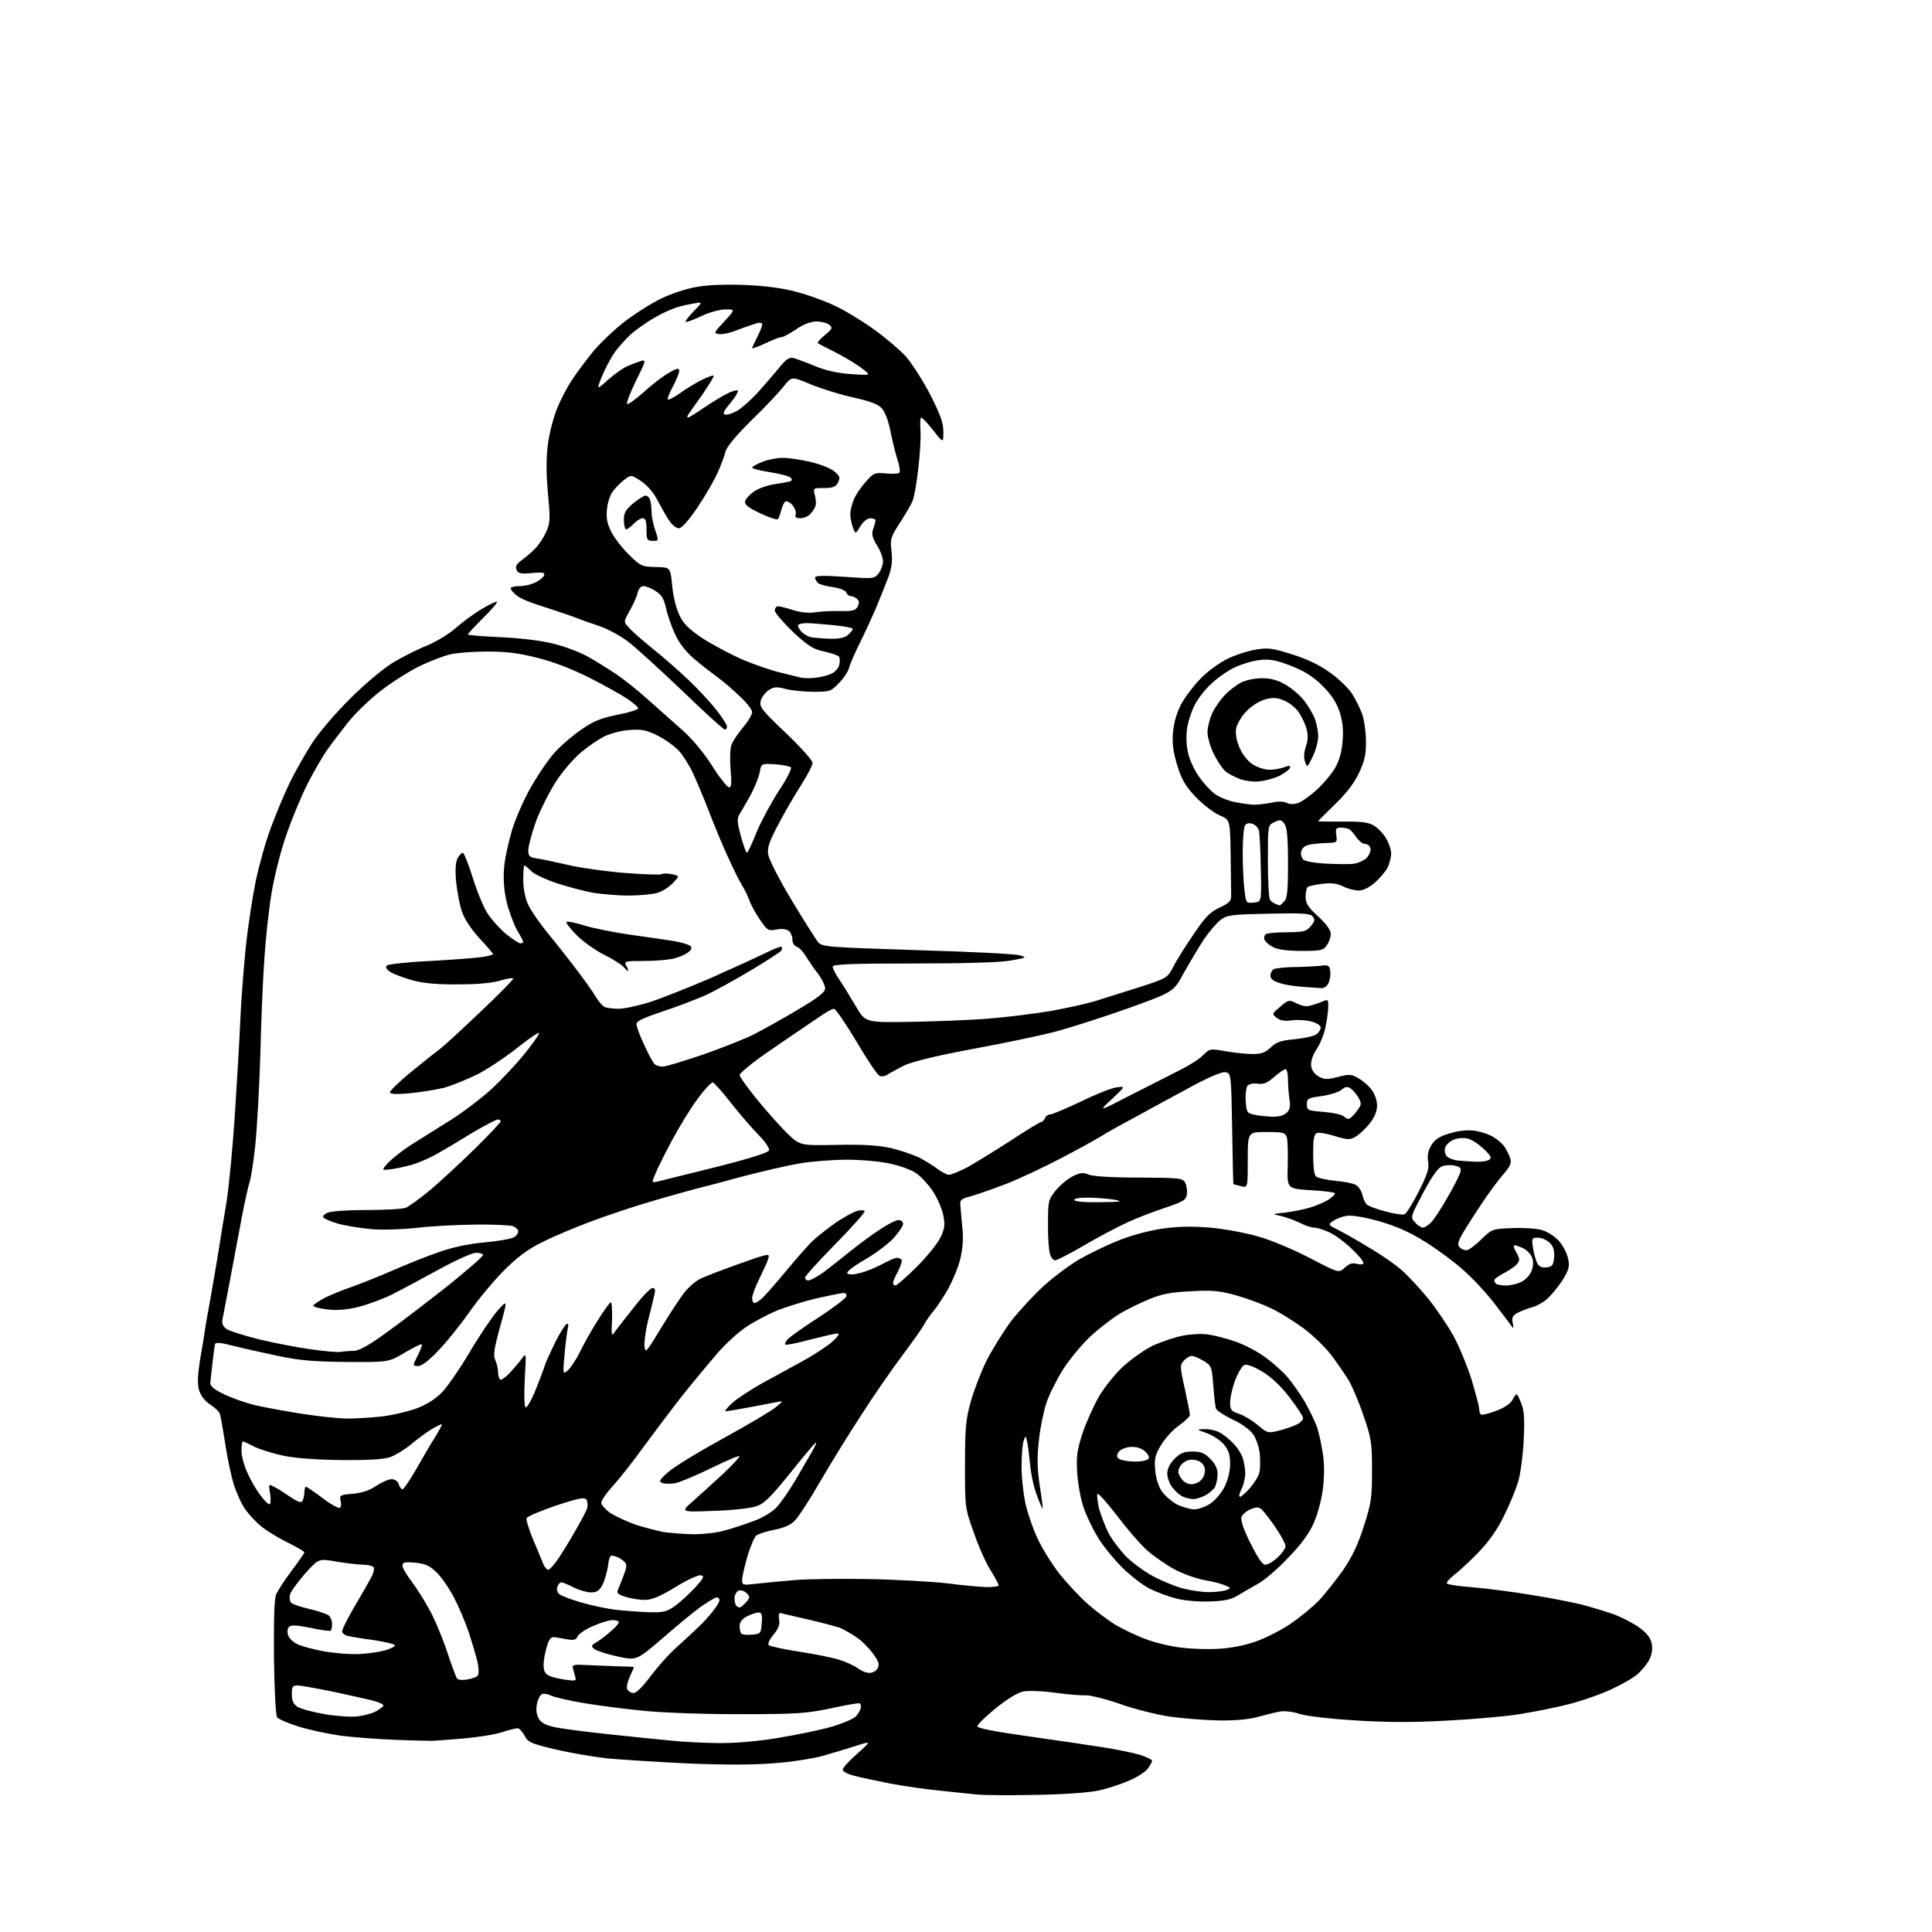 <?xml version="1.0" encoding="UTF-8" standalone="no"?>
<svg 
  version="1.1" 
  xmlns="http://www.w3.org/2000/svg" 
  xmlns:xlink="http://www.w3.org/1999/xlink" 
  xmlns:svg="http://www.w3.org/2000/svg"
  xmlns:rdf="http://www.w3.org/1999/02/22-rdf-syntax-ns#"
  xmlns:cc="http://creativecommons.org/ns#"
  xmlns:dc="http://purl.org/dc/elements/1.1/"
  viewBox="0 0 768 768"
  width="768"
  height="768"
>
<style>svg {background-color: white; }</style>"
<path stroke="none" fill="black" fill-rule="evenodd" d="M411.5,713.5C401.1,713.7 390.9,713.6 389.0,713.4C387.1,713.2 380.6,712.6 374.5,711.9C368.4,711.3 359.2,710.0 353.9,709.0C348.6,707.9 342.2,706.6 339.6,705.9C337.1,705.3 335.0,704.2 335.0,703.5C335.0,702.7 337.6,699.9 340.8,697.1C346.5,692.0 346.5,692.0 340.0,694.1C336.4,695.2 330.6,697.0 327.0,698.0C323.4,699.0 314.9,700.4 307.9,700.9C299.5,701.6 288.3,701.6 273.4,701.0C261.4,700.4 247.0,699.5 241.5,699.0C236.0,698.4 226.7,696.8 220.7,695.4C211.0,693.1 209.8,692.5 208.5,689.9C207.6,688.3 206.4,687.0 205.7,687.0C205.1,687.0 202.2,687.7 199.5,688.6C196.8,689.5 189.8,690.6 184.0,691.1C178.2,691.6 172.6,692.0 171.5,692.0C170.4,692.0 164.0,691.9 157.2,691.6C150.5,691.4 140.8,690.6 135.7,690.0C130.7,689.3 123.1,687.7 118.9,686.4C114.7,685.1 110.8,683.4 110.2,682.7C109.6,682.0 109.1,672.5 108.9,659.0C108.8,643.8 109.0,635.6 109.8,633.7C110.5,632.2 113.2,628.0 116.0,624.3C118.7,620.7 121.0,617.4 121.0,617.1C121.0,616.7 118.0,615.0 114.4,613.2C110.7,611.4 106.0,608.5 103.9,606.8C101.8,605.1 98.9,602.0 97.5,600.0C96.0,597.9 94.0,593.4 92.9,590.0C91.9,586.7 90.3,579.3 89.5,573.7C88.6,568.1 87.7,562.8 87.4,562.0C87.2,561.2 85.4,559.5 83.5,558.3C81.3,556.8 79.8,554.8 79.1,552.5C78.4,550.0 78.6,546.6 79.5,540.7C80.3,536.2 81.2,530.7 81.5,528.5C81.8,526.3 82.8,520.9 83.6,516.5C84.4,512.1 85.7,504.2 86.6,499.0C87.4,493.8 89.0,484.1 90.1,477.5C91.1,470.9 92.6,455.1 93.4,442.5C94.2,429.9 95.2,413.4 95.5,406.0C95.8,398.6 96.8,385.8 97.6,377.5C98.4,369.2 100.3,357.1 101.6,350.5C103.0,343.9 105.7,334.2 107.7,329.0C109.6,323.8 112.9,315.9 115.0,311.5C117.1,307.1 121.2,299.9 124.0,295.5C127.0,290.9 133.6,283.2 139.5,277.4C145.5,271.5 152.6,265.5 156.7,263.1C160.5,260.9 166.4,257.9 169.8,256.6C173.2,255.2 178.2,252.2 181.0,249.8C183.7,247.4 188.4,243.9 191.5,242.1C194.6,240.2 197.3,239.0 197.6,239.2C197.8,239.5 195.4,242.4 192.0,245.7C188.7,249.0 186.0,251.9 186.0,252.2C186.0,252.5 192.0,253.0 199.2,253.3C207.5,253.7 215.5,254.7 220.5,256.0C224.8,257.1 230.9,259.4 234.0,261.2C237.0,262.9 242.0,266.0 245.1,268.1C248.2,270.2 253.9,274.7 257.7,278.2C261.6,281.7 267.6,287.0 271.1,290.1C275.0,293.5 279.6,299.0 283.0,304.3C286.0,309.1 289.1,312.9 289.8,313.0C290.8,313.0 290.9,311.3 290.4,305.8C290.1,301.7 290.2,297.4 290.8,296.0C291.3,294.6 293.4,291.5 295.4,289.1C297.4,286.8 299.0,284.0 299.0,283.1C299.0,282.2 296.9,279.4 294.2,276.9C291.6,274.4 287.7,271.0 285.5,269.4C283.3,267.8 279.1,264.6 276.3,262.2C272.9,259.4 270.1,255.9 268.5,252.4C267.1,249.5 265.4,244.8 264.8,241.9C263.9,237.9 262.9,236.3 260.5,234.9C258.9,233.8 256.7,233.0 255.8,233.0C254.7,233.0 253.8,234.1 253.4,235.8C253.1,237.3 251.6,240.5 250.3,242.8C247.8,247.2 247.8,247.2 250.2,249.7C251.4,251.1 255.7,254.8 259.5,257.9C263.4,261.0 269.7,266.5 273.7,270.3C277.6,274.0 282.7,279.5 284.9,282.4C287.2,285.3 289.0,288.2 289.0,288.8C289.0,289.5 288.6,290.0 288.1,290.0C287.6,290.0 279.9,283.0 271.1,274.5C262.2,266.0 252.5,257.2 249.6,255.0C246.7,252.8 241.9,250.2 238.9,249.1C235.9,248.1 231.0,246.4 228.0,245.2C225.0,244.1 219.2,242.2 215.2,240.9C211.2,239.7 206.8,237.9 205.5,236.8C204.1,235.7 203.0,234.4 203.0,233.9C203.0,233.4 204.6,233.0 206.5,233.0C208.5,233.0 211.4,232.3 212.9,231.5C214.5,230.7 216.0,229.5 216.3,228.7C216.7,227.6 215.7,227.4 211.4,227.8C206.9,228.2 205.9,228.0 205.3,226.4C204.8,225.1 205.4,224.1 207.5,222.6C209.1,221.4 211.5,219.4 212.8,218.0C214.2,216.6 216.1,213.7 217.1,211.5C218.7,207.9 218.8,206.3 217.8,196.0C217.1,188.1 217.1,182.1 217.8,176.5C218.4,172.1 220.1,165.5 221.6,162.0C223.1,158.4 225.7,153.5 227.4,151.0C229.0,148.5 232.6,143.7 235.4,140.2C238.1,136.8 243.9,131.3 248.1,128.0C252.4,124.7 259.0,120.5 263.0,118.6C266.9,116.7 273.3,114.6 277.3,114.0C281.7,113.2 289.1,113.0 296.5,113.3C304.0,113.6 311.5,114.6 316.5,116.0C320.9,117.1 327.8,119.6 331.8,121.5C335.9,123.4 342.9,127.7 347.5,131.0C352.1,134.3 357.8,139.2 360.2,141.8C362.5,144.5 366.9,151.3 369.8,156.9C373.8,164.8 375.0,168.1 375.0,171.6C375.0,176.2 375.0,176.2 371.0,171.1C368.8,168.3 366.6,166.0 366.2,166.0C365.8,166.0 365.7,168.4 365.9,171.2C366.1,174.1 365.7,181.0 365.0,186.5C364.4,192.0 363.4,197.6 362.8,199.0C362.3,200.4 360.0,204.3 357.8,207.7C354.0,213.6 353.8,214.3 354.4,219.2C354.8,223.1 354.5,225.8 353.1,229.5C352.1,232.2 349.8,237.9 348.1,242.0C346.3,246.1 343.4,252.4 341.6,256.0C339.8,259.6 338.0,263.7 337.6,265.2C337.3,266.7 335.5,269.5 333.6,271.4C330.4,274.8 329.9,275.0 323.6,275.0C319.9,275.0 314.9,274.5 312.4,273.9C308.7,272.9 307.6,273.0 305.5,274.4C304.2,275.3 302.7,277.2 302.4,278.6C301.8,281.0 302.8,282.3 312.4,291.4C318.2,296.9 323.0,302.3 323.0,303.2C323.0,304.2 321.0,308.1 318.5,312.0C316.0,315.9 311.9,322.9 309.4,327.7C305.7,334.7 304.9,337.1 305.4,339.8C305.7,341.7 309.8,349.7 314.6,357.7C319.4,365.7 324.2,373.2 325.1,374.4C326.8,376.4 328.0,376.5 364.7,377.7C385.5,378.3 403.9,379.2 405.5,379.8C408.3,380.6 408.1,380.7 401.9,381.8C397.8,382.6 383.2,383.0 363.2,383.0C337.9,383.0 331.0,383.3 331.0,384.3C331.0,385.0 332.2,387.3 333.7,389.5C335.2,391.7 338.1,396.4 340.2,400.0C344.0,406.5 344.0,406.5 362.3,406.2C372.3,406.0 386.1,405.5 393.0,404.9C399.9,404.4 410.7,403.0 417.0,402.0C423.3,400.9 431.6,399.1 435.5,397.9C439.4,396.7 447.3,394.2 453.3,392.3C463.7,388.9 464.1,388.7 466.2,384.7C467.3,382.4 470.9,376.6 474.2,371.8C479.0,364.6 480.9,362.6 484.8,360.8C488.8,358.9 489.5,358.1 489.4,355.8C489.4,354.2 489.3,346.9 489.2,339.5C489.0,325.9 489.0,325.9 484.8,324.1C482.4,323.1 478.2,319.8 475.3,316.8C471.1,312.3 469.7,309.9 467.9,304.0C466.3,298.7 465.9,295.3 466.3,291.0C466.6,287.3 467.8,283.2 469.6,279.8C471.2,276.9 474.8,272.2 477.5,269.5C480.2,266.7 485.0,263.3 488.1,261.8C491.2,260.3 496.3,258.7 499.3,258.2C504.2,257.4 506.1,257.7 513.9,260.2C519.9,262.1 524.8,264.5 528.9,267.5C532.2,269.9 536.1,273.6 537.4,275.7C538.8,277.8 540.6,281.5 541.5,283.9C542.3,286.3 543.0,291.2 543.0,294.9C543.0,300.1 542.4,302.8 540.1,307.5C538.2,311.5 535.0,315.6 530.6,319.8C527.0,323.3 524.0,326.3 524.0,326.4C524.0,326.6 528.4,326.6 533.8,326.6C541.6,326.5 544.1,326.9 546.3,328.3C547.9,329.3 550.0,331.5 551.0,333.3C552.1,335.1 553.0,337.8 553.0,339.3C553.0,340.8 552.3,343.4 551.6,344.9C550.8,346.4 548.5,349.1 546.5,350.9C544.3,352.8 541.8,354.0 540.1,354.0C538.6,354.0 535.8,353.3 534.0,352.4C531.7,351.2 529.4,350.9 525.9,351.3C523.2,351.6 520.5,352.2 520.0,352.5C519.4,352.8 519.0,354.6 519.0,356.4C519.0,359.1 519.9,360.6 524.0,364.3C527.2,367.3 529.0,369.7 529.0,371.2C529.0,372.5 528.3,374.6 527.4,375.8C526.0,377.8 525.0,378.0 517.4,378.0C511.9,378.0 507.9,377.5 506.1,376.5C504.5,375.7 503.0,374.4 502.7,373.6C502.3,372.7 502.6,371.7 503.3,371.3C503.9,370.9 507.7,370.6 511.8,370.6C518.3,370.5 519.4,370.2 521.1,368.1C522.7,366.2 522.8,365.5 521.8,364.3C520.8,363.1 517.7,362.9 504.4,363.2C489.9,363.5 487.8,363.7 485.3,365.6C483.8,366.7 480.7,370.3 478.5,373.5C476.4,376.8 472.8,382.8 470.5,386.9C466.5,394.3 466.5,394.3 448.5,400.8C438.6,404.3 425.6,408.5 419.5,410.1C413.4,411.7 398.6,414.8 386.5,417.0C372.1,419.7 362.8,422.0 359.5,423.5C356.8,424.9 353.8,426.5 352.9,427.1C352.0,427.8 350.6,428.0 349.7,427.7C348.8,427.4 344.7,421.2 340.5,414.1C336.2,406.9 332.2,401.0 331.5,401.0C330.9,401.0 328.3,402.4 325.9,404.1C323.5,405.7 319.0,408.8 316.0,410.8C313.0,412.8 306.8,417.1 302.2,420.3C297.7,423.6 294.0,426.7 294.0,427.4C294.0,428.0 297.1,432.3 300.9,437.0C304.7,441.7 310.1,447.7 312.9,450.5C318.0,455.4 318.0,455.4 332.8,455.1C343.5,454.9 349.3,455.3 354.3,456.4C358.0,457.3 362.9,459.0 365.3,460.1C367.6,461.3 370.9,463.3 372.6,464.6C374.3,465.9 376.4,467.0 377.2,467.0C378.1,467.0 381.2,465.7 384.2,464.2C387.1,462.6 394.8,457.9 401.3,453.7C407.7,449.5 413.4,446.0 413.9,446.0C414.4,446.0 415.0,445.3 415.4,444.5C415.7,443.7 416.6,443.0 417.5,443.0C418.3,443.0 423.7,440.7 429.4,438.0C435.1,435.2 441.5,432.6 443.6,432.3C447.5,431.7 447.5,431.7 442.0,436.9C436.5,442.0 436.5,442.0 449.5,435.3C456.6,431.7 465.4,427.2 469.0,425.4C472.6,423.6 476.8,421.0 478.2,419.5C480.9,416.8 481.1,416.8 487.3,417.9C490.8,418.5 495.6,419.0 498.0,419.0C501.4,419.0 503.0,418.4 505.1,416.4C507.4,414.2 509.2,413.6 514.8,413.1C518.6,412.7 522.5,411.8 523.4,411.1C524.3,410.4 525.0,409.2 525.0,408.4C525.0,407.7 523.4,406.6 521.4,406.1C519.3,405.5 515.9,405.3 513.6,405.6C510.7,406.0 508.9,405.7 507.5,404.6C505.5,403.0 505.6,403.0 508.9,400.2C512.0,397.5 512.5,397.4 514.9,398.6C516.3,399.4 518.3,400.0 519.3,400.0C520.3,400.0 522.6,399.3 524.5,398.6C528.0,397.1 528.0,397.1 528.0,399.9C528.0,401.5 527.6,405.0 527.0,407.8C526.5,410.7 524.9,414.7 523.5,416.9C521.8,419.4 521.0,421.9 521.2,423.6C521.4,425.4 522.5,427.0 524.2,427.9C526.4,429.2 527.6,429.2 531.9,428.1C536.5,426.9 537.3,427.0 540.1,428.7C541.9,429.7 544.2,431.7 545.3,433.3C546.5,434.8 547.4,437.5 547.4,439.5C547.4,441.8 546.4,444.1 544.4,446.7C542.7,448.8 540.2,451.1 538.8,451.9C536.6,453.2 535.6,453.1 530.6,451.6C527.5,450.6 524.3,450.1 523.5,450.4C522.3,450.8 522.0,452.8 522.0,458.8C522.0,464.0 522.4,467.1 523.2,467.7C523.9,468.3 527.3,469.0 530.8,469.4C534.3,469.7 537.9,470.4 538.9,471.0C539.9,471.5 541.1,473.2 541.5,474.7C541.8,476.2 542.6,478.0 543.1,478.6C543.6,479.3 547.0,480.6 550.5,481.5C554.0,482.5 557.5,483.0 558.3,482.7C559.1,482.4 561.6,478.3 564.0,473.6C567.4,466.9 568.2,464.4 567.7,461.7C567.3,459.3 567.7,457.3 569.0,455.2C570.5,452.8 572.3,451.7 576.4,450.5C580.1,449.4 583.5,449.1 586.4,449.5C588.8,449.9 592.2,451.0 593.8,452.1C595.5,453.1 597.5,454.9 598.3,456.2C599.1,457.5 600.1,459.5 600.4,460.7C600.9,462.3 600.2,463.8 597.7,466.7C595.8,468.8 591.5,474.6 588.3,479.5C585.0,484.5 581.6,489.9 580.7,491.6C579.5,493.9 579.4,495.0 580.3,495.9C580.9,496.5 582.1,497.0 582.9,497.0C583.7,497.0 586.4,495.1 588.7,492.8C593.0,488.6 593.2,488.5 600.8,488.2C605.1,488.0 610.4,488.3 612.7,488.9C615.2,489.6 618.0,491.4 619.8,493.4C621.4,495.3 623.0,498.4 623.4,500.5C624.0,503.6 623.6,504.9 621.0,509.1C619.2,511.8 616.5,515.1 614.8,516.5C613.2,517.9 610.6,519.3 609.2,519.6C607.7,520.0 605.2,520.9 603.6,521.7C601.3,522.9 600.9,523.6 601.3,525.8C601.8,528.3 601.7,528.4 600.4,526.5C599.6,525.4 596.5,521.3 593.4,517.3C590.3,513.4 585.0,507.7 581.6,504.8C578.3,501.8 571.6,496.8 566.8,493.8C560.4,489.8 555.5,487.6 548.4,485.5C542.3,483.8 537.4,483.0 535.4,483.3C533.5,483.6 531.1,484.5 529.9,485.4C527.8,486.8 527.9,486.9 532.1,489.0C534.5,490.2 540.1,493.4 544.5,496.1C549.0,498.7 554.7,502.7 557.3,505.0C559.9,507.3 564.6,512.4 567.8,516.3C571.0,520.3 575.5,526.9 577.8,531.1C580.1,535.3 583.3,543.1 585.0,548.5C586.6,553.9 588.0,559.1 588.0,560.1C588.0,561.1 588.3,562.1 588.8,562.3C589.2,562.6 591.9,561.9 594.8,560.8C598.2,559.5 600.5,558.0 601.4,556.2C602.9,553.5 602.9,553.5 604.6,557.5C605.9,560.8 606.1,563.5 605.7,572.5C605.4,578.5 604.4,586.0 603.5,589.0C602.6,592.0 600.1,598.1 597.9,602.5C595.3,607.9 592.0,612.6 587.8,617.0C584.3,620.6 579.9,624.7 578.0,626.1C576.1,627.6 574.8,629.1 575.2,629.5C575.5,629.9 580.3,630.6 585.8,631.0C591.3,631.5 601.6,632.8 608.7,634.0C615.7,635.1 624.9,636.9 629.0,637.9C633.1,639.0 639.0,640.8 642.0,641.9C645.1,643.1 649.5,645.4 651.8,647.1C654.7,649.2 656.1,651.1 656.6,653.4C657.0,655.6 656.6,657.8 655.7,659.6C654.9,661.2 652.9,663.7 651.3,665.2C649.8,666.7 644.9,669.5 640.6,671.5C636.3,673.5 628.6,676.2 623.4,677.5C618.3,678.8 609.3,680.6 603.4,681.5C597.5,682.4 584.6,683.5 574.6,684.0C562.3,684.7 550.9,684.7 539.0,683.9C529.1,683.3 519.4,682.2 516.6,681.3C513.9,680.4 510.4,680.0 508.6,680.4C506.9,680.7 503.0,681.7 500.0,682.5C496.4,683.5 491.0,684.0 484.5,683.9C479.0,683.8 470.3,683.1 465.1,682.4C459.9,681.6 450.9,679.4 445.1,677.3C439.3,675.3 433.1,673.8 431.5,673.9C429.9,674.0 424.4,673.6 419.5,672.9C414.5,672.2 408.8,672.0 406.8,672.4C404.6,672.8 400.5,675.3 395.9,679.0C391.8,682.3 388.5,685.6 388.5,686.2C388.5,687.0 395.3,688.3 408.0,690.1C418.7,691.6 432.2,693.6 438.0,694.5C443.8,695.4 450.6,696.8 453.2,697.6C455.9,698.5 458.0,699.5 458.0,699.9C458.0,700.2 457.3,701.6 456.4,702.9C455.5,704.2 452.2,706.4 449.1,707.7C446.0,709.1 440.6,710.9 437.0,711.7C433.0,712.6 423.3,713.3 411.5,713.5zM285.0,692.9C291.7,693.0 300.4,692.3 309.0,690.9C316.4,689.7 326.1,687.7 330.6,686.4C335.0,685.1 339.4,683.2 340.2,682.3C341.1,681.3 342.0,679.8 342.2,679.0C342.3,678.1 342.2,677.3 341.7,677.1C341.3,676.9 336.1,677.8 330.2,679.1C320.7,681.1 316.8,681.4 295.5,681.4C282.3,681.5 265.1,680.9 257.2,680.2C249.4,679.5 238.0,678.0 232.0,677.0C226.0,676.0 220.2,674.6 219.0,674.0C217.8,673.4 216.2,673.1 215.5,673.4C214.7,673.7 213.8,675.5 213.4,677.5C213.0,679.9 213.3,681.7 214.3,683.4C215.4,685.1 217.4,686.0 221.7,686.8C224.9,687.4 234.5,688.6 243.0,689.5C251.5,690.4 262.1,691.5 266.5,691.9C270.9,692.4 279.2,692.8 285.0,692.9zM142.0,682.3C144.5,682.0 147.7,681.2 149.2,680.4C150.7,679.6 152.1,678.6 152.4,678.1C152.7,677.6 150.8,676.7 148.2,676.0C145.6,675.4 138.3,673.7 132.0,672.4C125.7,671.1 119.5,670.0 118.2,670.0C116.3,670.0 116.0,670.5 116.0,673.5C116.0,676.0 116.6,677.4 118.3,678.5C119.6,679.3 124.4,680.6 129.0,681.4C133.7,682.2 139.5,682.6 142.0,682.3zM251.8,673.0C253.0,673.0 255.6,670.4 258.7,666.2C261.5,662.5 266.2,657.2 269.3,654.5C272.3,651.8 276.1,648.3 277.6,646.8C279.2,645.4 281.7,642.6 283.2,640.7C284.8,638.8 286.0,636.7 286.0,636.1C286.0,635.5 285.5,635.0 284.9,635.0C284.3,635.0 281.5,636.7 278.6,638.7C275.8,640.7 268.9,646.4 263.3,651.3C253.0,660.1 253.0,660.1 245.6,658.5C241.5,657.6 237.4,656.3 236.4,655.6C234.8,654.4 234.9,654.1 237.6,652.5C239.2,651.5 241.7,649.5 243.2,648.1C244.8,646.8 246.0,645.3 246.0,644.8C246.0,644.4 244.9,644.0 243.5,644.0C242.2,644.0 238.6,645.1 235.7,646.4C232.7,647.7 230.0,649.5 229.6,650.5C229.1,651.8 228.2,652.1 225.7,651.7C224.0,651.4 221.6,651.0 220.6,650.8C219.1,650.6 218.3,651.4 217.4,654.5C216.7,656.7 216.1,659.9 216.1,661.7C216.0,663.9 216.6,665.3 218.0,666.0C219.0,666.6 222.0,667.3 224.6,667.7C229.1,668.3 229.2,668.3 228.5,665.9C228.1,664.6 227.7,663.0 227.6,662.5C227.6,662.0 229.1,661.6 231.0,661.8C232.9,661.9 238.4,662.1 243.2,662.3C248.1,662.4 252.0,662.6 252.0,662.7C252.0,662.8 251.3,664.5 250.4,666.4C249.5,668.3 249.0,670.5 249.3,671.4C249.7,672.3 250.8,673.0 251.8,673.0zM185.8,667.6C187.7,667.3 189.7,666.6 190.0,665.9C190.4,665.3 190.3,662.9 189.8,660.6C189.3,658.4 187.7,653.1 186.4,649.0C185.0,644.9 182.3,638.5 180.4,634.9C178.5,631.3 175.4,626.8 173.5,625.0C170.8,622.4 169.1,621.6 165.1,621.2C160.9,620.8 160.0,621.0 160.0,622.4C160.0,623.3 161.6,626.0 163.5,628.5C165.4,631.0 168.6,636.0 170.5,639.5C172.5,643.0 175.6,650.3 177.5,655.9C179.3,661.4 181.2,666.5 181.6,667.1C182.0,667.8 183.6,668.0 185.8,667.6zM345.6,665.0C346.9,665.0 348.4,664.2 348.9,663.1C349.7,661.7 349.3,660.4 347.0,657.3C345.4,655.1 342.4,652.1 340.3,650.7C338.2,649.3 335.2,647.6 333.7,647.0C332.1,646.5 326.9,645.1 322.2,644.0C317.4,642.9 312.6,641.8 311.4,641.5C309.6,640.9 309.4,641.2 309.7,643.7C310.1,645.8 309.4,647.5 307.4,649.9C305.9,651.7 305.1,653.5 305.6,654.0C306.1,654.4 311.4,655.6 317.3,656.5C323.2,657.4 330.4,658.8 333.3,659.7C336.1,660.5 339.5,662.1 340.9,663.1C342.2,664.1 344.3,665.0 345.6,665.0zM143.0,657.5C146.6,657.3 151.2,656.6 153.2,656.0C155.3,655.4 157.0,654.5 157.0,654.1C157.0,653.6 153.3,652.7 148.8,652.0C144.2,651.4 139.5,650.6 138.2,650.3C137.0,650.0 136.0,649.2 136.0,648.4C136.0,647.7 138.3,643.1 141.1,638.3C144.0,633.5 146.9,628.3 147.7,626.8C148.5,625.3 148.9,623.6 148.5,623.0C148.2,622.5 146.3,622.0 144.5,622.0C142.6,622.0 137.8,621.4 133.9,620.8C126.7,619.5 126.7,619.5 121.3,625.5C118.4,628.8 115.7,632.5 115.3,633.8C115.0,635.1 115.2,636.6 115.7,637.1C116.3,637.7 119.6,638.8 123.0,639.6C126.5,640.4 130.0,641.6 130.7,642.2C131.4,642.8 132.0,644.2 132.0,645.5C132.0,646.7 131.8,647.9 131.5,648.2C131.2,648.5 127.6,648.0 123.5,647.1C118.0,646.0 115.7,645.9 114.9,646.7C114.3,647.3 114.1,648.7 114.5,649.9C114.8,651.1 116.4,652.7 118.0,653.5C119.5,654.3 124.3,655.6 128.6,656.4C133.0,657.2 139.4,657.7 143.0,657.5zM484.8,655.4C488.9,655.2 495.2,654.0 499.0,652.6C502.8,651.3 508.9,648.2 512.7,645.7C516.4,643.2 521.6,639.0 524.2,636.3C526.7,633.7 531.1,628.1 534.0,624.0C537.6,618.7 540.0,613.6 542.2,606.5C545.1,597.6 545.4,595.2 545.4,584.5C545.4,573.6 545.1,571.6 542.1,563.0C540.4,557.8 537.7,551.5 536.3,549.0C534.8,546.5 531.7,542.0 529.3,538.8C527.0,535.7 522.0,530.9 518.3,528.1C514.6,525.4 508.8,521.7 505.3,520.1C501.9,518.4 495.6,516.1 491.3,514.9C484.9,513.1 481.7,512.8 473.4,513.3C465.9,513.6 461.8,514.4 457.2,516.3C453.7,517.7 448.4,520.3 445.3,522.1C442.2,524.0 436.8,528.1 433.4,531.3C430.0,534.5 425.1,540.4 422.5,544.5C420.0,548.5 417.0,554.5 416.0,557.6C414.9,560.8 413.5,567.5 413.0,572.4C412.2,579.4 412.3,583.6 413.3,590.5C414.1,595.5 414.6,599.6 414.5,599.8C414.4,599.9 413.3,597.5 412.2,594.5C411.0,591.4 409.8,585.9 409.5,582.2C409.1,578.5 408.6,574.4 408.3,573.0C407.8,570.7 407.7,570.6 407.0,572.5C406.5,573.6 406.1,578.0 406.1,582.2C406.0,586.4 406.7,593.1 407.5,597.0C408.3,600.9 410.5,607.4 412.4,611.5C414.3,615.6 418.3,622.0 421.3,625.8C424.4,629.6 429.3,634.9 432.4,637.6C435.4,640.3 440.4,644.0 443.4,645.9C446.5,647.7 452.1,650.4 455.8,651.7C459.5,653.1 465.9,654.6 470.0,655.0C474.1,655.5 480.8,655.7 484.8,655.4zM299.0,649.8C302.4,649.5 302.5,649.3 302.8,645.2C303.1,641.9 302.8,641.0 301.5,641.0C300.6,641.0 298.6,641.7 297.0,642.5C295.0,643.5 294.0,644.8 294.0,646.4C294.0,647.6 294.3,649.0 294.7,649.4C295.1,649.8 297.0,650.0 299.0,649.8zM258.6,640.9C263.8,641.0 265.3,640.6 268.6,638.2C270.7,636.6 274.3,633.3 276.5,630.9C279.8,627.2 280.1,626.5 278.6,626.2C277.6,626.0 273.0,628.1 268.5,630.9C262.4,634.6 259.1,636.0 256.4,636.0C254.4,636.0 251.0,635.5 248.8,634.8C245.8,633.9 245.1,633.3 245.6,632.1C246.0,631.2 247.0,628.6 247.9,626.3C249.3,622.5 249.3,621.9 248.0,620.6C247.2,619.9 245.6,618.9 244.4,618.6C242.5,618.0 242.2,618.5 241.7,622.5C241.3,625.0 240.3,628.4 239.5,630.0C238.3,632.3 237.3,633.0 234.9,633.0C233.3,633.0 230.2,632.1 228.0,631.0C225.8,629.9 223.7,629.0 223.1,629.0C222.6,629.0 221.9,629.8 221.6,630.7C221.2,631.6 221.5,632.9 222.2,633.6C222.9,634.3 226.9,635.8 231.0,637.0C235.1,638.2 241.7,639.6 245.5,640.0C249.3,640.4 255.2,640.8 258.6,640.9zM294.0,639.0C294.4,639.0 295.5,638.1 296.5,637.0C298.2,635.1 298.2,634.8 296.8,633.3C295.9,632.4 294.4,632.0 293.6,632.3C292.7,632.7 292.0,634.0 292.0,635.3C292.0,636.6 292.3,638.0 292.7,638.3C293.0,638.7 293.6,639.0 294.0,639.0zM481.1,636.6C476.7,636.8 471.1,636.3 467.8,635.5C464.6,634.7 459.7,632.9 456.8,631.4C453.9,629.9 448.8,625.9 445.5,622.5C442.2,619.1 437.9,613.8 436.1,610.6C434.2,607.4 431.7,602.2 430.7,599.1C429.6,596.0 428.5,589.9 428.2,585.5C427.8,578.7 428.2,576.3 430.4,569.5C431.9,565.1 434.9,558.5 437.0,554.9C439.2,551.2 443.5,545.9 446.7,543.0C449.9,540.1 455.2,536.4 458.5,534.8C461.9,533.3 467.2,531.5 470.4,530.9C473.6,530.3 478.1,530.1 480.4,530.5C482.6,530.8 487.3,532.0 490.8,533.2C494.2,534.3 499.6,537.1 502.8,539.4C505.9,541.7 509.9,545.2 511.6,547.2C513.3,549.1 516.4,553.5 518.5,556.9C520.5,560.4 522.9,565.3 523.7,567.8C524.5,570.4 525.5,575.3 526.0,578.8C526.5,582.5 526.4,588.1 525.8,592.3C525.3,596.3 523.7,602.2 522.2,605.5C520.4,609.6 517.2,614.0 512.0,619.3C507.9,623.7 502.5,628.3 500.0,629.6C497.5,631.0 494.0,633.0 492.1,634.2C489.6,635.8 486.8,636.4 481.1,636.6zM480.5,632.9C483.2,632.9 486.4,632.5 487.5,632.1C489.4,631.3 489.4,631.2 487.0,630.2C485.6,629.6 481.9,628.6 478.7,628.1C475.5,627.5 470.1,625.6 466.8,623.8C463.5,622.0 458.6,618.6 455.9,616.2C453.2,613.8 447.8,607.5 443.8,602.2C439.8,597.0 436.4,593.2 436.2,593.9C436.0,594.6 436.3,597.2 436.9,599.7C437.6,602.2 439.2,606.5 440.6,609.3C442.0,612.0 445.3,616.3 447.8,618.9C450.4,621.4 455.3,625.0 458.6,626.7C462.0,628.5 467.1,630.6 470.1,631.4C473.1,632.2 477.8,632.9 480.5,632.9zM392.2,630.9C394.9,630.9 397.0,630.6 397.0,630.2C397.0,629.8 395.6,627.2 393.9,624.4C392.1,621.7 389.1,615.0 387.2,609.5C383.6,599.5 383.6,599.4 383.6,582.5C383.6,568.1 383.9,564.3 385.8,557.5C387.0,553.1 389.8,545.8 392.0,541.2C394.3,536.7 398.7,529.5 401.9,525.2C405.2,521.0 411.1,514.6 415.1,511.0C419.1,507.4 425.3,502.8 428.9,500.7C432.5,498.6 439.3,495.3 443.9,493.4C448.9,491.3 455.9,489.4 461.4,488.5C468.3,487.5 473.3,487.4 481.0,488.0C486.7,488.5 495.4,490.1 500.4,491.6C505.4,493.0 514.6,496.9 520.9,500.2C532.2,506.1 532.2,506.1 534.6,503.9C536.3,502.3 537.6,501.9 539.4,502.4C541.0,502.8 542.0,502.6 542.0,502.0C542.0,501.4 539.9,498.8 537.2,496.3C534.6,493.8 530.7,490.9 528.5,489.9C526.3,488.9 523.6,488.0 522.5,488.0C521.3,488.0 518.8,487.2 516.7,486.1C514.7,485.1 511.3,483.9 509.3,483.4C505.5,482.6 505.5,482.6 511.0,482.0C514.0,481.6 518.3,480.8 520.5,480.1C522.7,479.5 526.0,478.1 527.9,477.0C529.7,475.8 531.0,474.6 530.6,474.3C530.3,473.9 525.9,473.4 520.8,473.1C511.6,472.5 511.6,472.5 511.9,463.3C512.0,458.2 511.9,453.2 511.5,452.0C510.9,450.2 510.0,450.0 503.4,450.0C496.0,450.0 496.0,450.0 496.0,461.1C496.0,472.2 496.0,472.2 493.3,471.5C491.7,471.1 490.4,470.8 490.3,470.7C490.2,470.6 490.0,460.6 489.8,448.5C489.4,426.5 489.4,426.5 486.9,426.2C485.4,426.1 479.8,428.5 472.0,432.8C465.1,436.5 455.4,441.8 450.5,444.5C445.6,447.1 439.9,450.3 438.0,451.5C436.1,452.7 428.9,456.7 422.0,460.3C415.1,463.9 405.2,468.6 400.0,470.6C394.8,472.6 388.5,474.8 386.0,475.5C381.9,476.6 381.5,476.9 381.8,479.6C381.9,481.2 382.3,485.2 382.6,488.6C383.0,492.6 382.7,496.7 381.6,500.9C380.7,504.4 378.3,510.0 376.3,513.4C374.3,516.7 371.8,520.5 370.7,521.6C369.7,522.8 368.1,525.1 367.2,526.8C366.3,528.4 362.3,534.0 358.4,539.2C354.5,544.4 347.2,554.9 342.3,562.6C337.3,570.2 330.0,582.1 326.0,589.0C322.0,595.9 317.6,602.7 316.2,604.2C314.4,606.2 311.9,607.3 307.8,608.1C304.7,608.7 301.4,609.8 300.6,610.4C299.9,611.0 298.3,614.7 297.1,618.7C296.0,622.6 295.0,626.8 295.0,628.0C295.0,630.2 295.2,630.2 301.2,629.5C304.7,629.1 311.3,628.5 316.0,628.1C320.7,627.7 333.7,627.5 345.0,627.7C356.3,627.9 370.4,628.7 376.5,629.4C382.6,630.2 389.6,630.8 392.2,630.9zM217.9,624.0C218.5,624.0 220.2,622.1 221.8,619.8C223.4,617.4 226.5,612.4 228.7,608.5C231.0,604.6 233.1,600.6 233.4,599.5C233.7,598.4 233.6,596.9 233.1,596.1C232.4,595.1 230.1,595.5 221.0,598.5C214.9,600.6 209.6,602.8 209.3,603.5C209.1,604.2 210.3,608.1 212.0,612.2C213.7,616.2 215.5,620.5 216.0,621.8C216.5,623.0 217.4,624.0 217.9,624.0zM503.0,622.0C504.0,622.0 506.2,620.7 507.9,619.1C509.6,617.5 511.0,615.5 511.0,614.6C511.0,613.7 509.2,610.3 507.0,607.1C504.8,603.9 502.3,600.7 501.5,600.0C500.3,599.0 499.4,599.0 497.0,600.0C495.4,600.7 493.8,602.1 493.5,603.1C493.1,604.3 494.4,608.2 497.1,613.5C500.0,619.3 501.8,622.0 503.0,622.0zM275.6,609.9C279.5,609.9 285.1,609.3 288.1,608.4C291.1,607.6 296.2,605.9 299.4,604.7C302.7,603.6 306.7,601.2 308.4,599.5C310.1,597.8 313.6,592.8 316.2,588.4C318.7,584.1 321.8,578.7 323.1,576.5C324.3,574.3 324.8,573.0 324.1,573.6C323.4,574.2 318.7,579.8 313.7,586.1C306.2,595.3 303.7,597.8 300.5,598.8C298.3,599.6 290.6,600.4 283.5,600.6C270.5,601.1 270.5,601.1 275.4,596.8C278.1,594.4 283.4,589.6 287.2,586.1C290.9,582.6 294.0,579.3 294.0,578.9C294.0,578.4 289.0,580.5 282.9,583.5C276.8,586.5 270.3,589.2 268.4,589.6C266.5,589.9 264.2,589.9 263.3,589.5C261.8,588.9 262.1,588.3 265.6,585.2C267.9,583.1 277.8,577.1 287.6,571.7C297.5,566.3 306.9,560.7 308.5,559.3C311.5,556.8 311.5,556.8 308.5,557.4C306.9,557.7 301.9,558.7 297.5,559.5C293.1,560.3 289.1,561.0 288.5,561.0C287.9,560.9 289.2,559.4 291.2,557.6C293.2,555.8 298.5,552.4 302.9,549.9C307.3,547.5 314.6,543.5 319.0,541.1C323.4,538.7 328.7,535.2 330.8,533.4C333.0,531.4 333.9,530.1 333.0,530.1C332.2,530.0 327.3,531.2 322.1,532.5C316.9,533.9 312.4,534.8 312.2,534.5C311.9,534.3 312.3,533.3 313.0,532.5C313.7,531.6 319.1,527.8 325.1,523.9C331.0,520.1 336.1,516.2 336.4,515.4C336.7,514.6 336.3,514.0 335.3,514.0C334.5,514.0 329.6,515.0 324.6,516.1C319.6,517.3 312.6,519.5 309.0,520.9C305.4,522.4 299.9,525.3 296.9,527.3C293.8,529.3 288.6,534.0 285.3,537.8C282.1,541.5 275.6,549.3 270.9,555.2C266.3,561.1 259.4,570.3 255.5,575.6C251.7,580.9 246.4,587.6 243.8,590.5C241.1,593.4 239.0,596.5 239.0,597.4C239.0,598.2 240.7,600.1 242.7,601.5C244.8,602.8 249.3,604.9 252.7,606.1C256.2,607.2 261.1,608.5 263.8,609.0C266.4,609.4 271.7,609.8 275.6,609.9zM135.1,599.4C135.6,599.1 135.7,597.8 135.4,596.6C134.9,594.4 135.2,594.2 140.2,593.8C143.8,593.5 146.8,592.5 149.5,590.7C151.7,589.2 154.5,588.0 155.7,588.0C157.0,588.0 158.1,588.8 158.5,590.0C158.8,591.1 159.5,592.0 160.0,592.0C160.5,592.0 162.7,588.7 165.0,584.8C167.3,580.8 170.6,575.0 172.5,572.0C174.4,569.0 175.8,566.4 175.6,566.2C175.4,566.0 173.5,567.0 171.3,568.3C169.2,569.6 165.6,572.3 163.2,574.3C160.9,576.2 157.3,578.4 155.2,579.2C152.7,580.1 146.6,580.5 136.0,580.4C126.2,580.3 117.7,579.7 112.8,578.7C108.6,577.8 103.4,576.2 101.1,575.1C98.9,573.9 96.8,573.0 96.5,573.0C96.2,573.0 96.0,574.7 96.0,576.8C96.0,578.8 97.1,582.9 98.5,585.8C99.8,588.7 102.1,592.6 103.6,594.5C105.0,596.4 106.6,598.0 107.1,598.0C107.6,598.0 107.7,596.1 107.4,593.9C106.7,589.9 106.8,589.8 108.9,591.0C110.2,591.6 113.0,593.4 115.3,595.0C118.3,597.0 119.7,597.5 120.2,596.7C120.6,596.0 121.0,594.5 121.0,593.2C121.0,592.0 121.3,591.0 121.6,591.0C121.9,591.0 124.9,593.0 128.2,595.5C131.5,598.0 134.6,599.7 135.1,599.4zM474.6,600.0C476.3,600.0 479.2,599.0 481.1,597.7C483.0,596.5 485.5,593.5 486.8,591.0C488.1,588.3 489.0,584.8 489.0,581.9C489.0,578.3 488.4,576.4 486.5,574.2C485.1,572.5 482.0,570.5 479.7,569.7C475.5,568.2 475.5,568.2 478.8,568.1C480.6,568.0 483.3,568.6 484.8,569.4C486.3,570.2 488.7,572.1 490.2,573.7C491.7,575.2 493.4,577.8 493.9,579.3C494.5,580.9 495.0,583.7 495.0,585.6C495.0,587.5 494.3,590.4 493.5,592.0C492.6,593.7 492.4,595.0 492.9,595.0C493.4,595.0 495.2,593.4 496.9,591.5C498.6,589.5 500.3,586.8 500.6,585.4C501.0,584.0 501.0,580.7 500.8,578.1C500.5,575.3 499.4,571.9 498.1,570.1C496.8,568.3 493.4,565.8 490.0,564.3C486.7,562.7 483.8,560.8 483.4,560.0C483.1,559.2 482.6,555.0 482.3,550.7C481.7,543.3 481.6,542.9 478.5,541.0C476.7,539.9 474.6,539.0 473.8,539.0C473.0,539.0 471.5,539.8 470.6,540.9C469.0,542.6 469.0,543.3 471.0,552.1C472.1,557.2 473.0,561.9 473.0,562.5C473.0,563.1 471.0,565.0 468.6,566.7C466.2,568.4 463.0,571.9 461.5,574.5C459.2,578.3 458.8,579.9 459.2,584.4C459.5,587.7 460.5,590.9 461.9,592.9C463.1,594.6 465.8,596.9 467.8,598.0C469.8,599.0 472.9,599.9 474.6,600.0zM474.3,595.9C473.3,595.9 471.5,595.5 470.4,595.0C469.2,594.6 467.3,592.9 466.1,591.4C465.0,590.0 464.0,587.4 464.0,585.8C464.0,583.9 465.0,581.8 466.9,579.9C469.2,577.6 470.7,577.0 474.0,577.0C477.3,577.0 478.8,577.6 481.1,579.9C483.1,581.9 484.0,583.8 484.0,586.0C484.0,587.7 483.5,590.0 483.0,591.1C482.4,592.1 480.6,593.7 479.0,594.5C477.4,595.3 475.3,596.0 474.3,595.9zM473.5,590.0C474.8,590.0 476.6,589.3 477.4,588.4C478.3,587.6 479.0,585.8 479.0,584.5C479.0,583.1 478.1,581.6 476.9,581.0C475.8,580.3 473.7,580.1 472.4,580.4C471.1,580.8 469.6,581.9 469.0,583.1C468.1,584.7 468.2,585.7 469.5,587.6C470.4,589.0 472.0,590.0 473.5,590.0zM451.2,581.0C453.8,581.0 456.2,580.5 456.6,579.8C457.0,579.2 456.3,577.9 455.0,576.8C453.5,575.6 451.5,575.0 449.2,575.2C447.2,575.4 445.2,576.3 444.6,577.3C443.8,578.7 443.8,579.3 445.0,580.0C445.8,580.5 448.6,581.0 451.2,581.0zM508.8,568.6C511.4,567.9 514.6,566.8 515.8,566.1C517.0,565.5 518.0,564.4 518.0,563.7C518.0,563.0 515.6,559.4 512.7,555.6C509.4,551.2 505.5,547.5 501.9,545.3C498.6,543.3 495.7,542.2 494.7,542.6C493.8,542.9 492.2,545.6 491.0,548.6C489.9,551.6 489.0,555.6 489.0,557.5C489.0,560.4 489.4,561.0 492.5,562.0C494.4,562.6 497.8,564.7 500.0,566.5C503.9,569.8 504.0,569.8 508.8,568.6zM137.5,563.9C140.8,563.9 147.1,563.6 151.5,563.1C155.9,562.6 162.2,561.1 165.5,559.9C169.3,558.5 173.0,556.2 175.6,553.6C177.8,551.3 182.8,544.1 186.7,537.5C190.6,530.9 195.6,523.5 197.8,521.0C201.8,516.5 201.8,516.5 198.8,527.4C196.4,536.1 196.0,538.8 196.9,540.7C197.5,542.0 198.0,544.2 198.0,545.5C198.0,546.8 198.4,548.1 198.8,548.4C199.3,548.7 201.0,547.5 202.7,545.7C204.3,543.9 206.5,541.4 207.5,540.0C209.2,537.6 209.2,537.8 208.6,548.2C208.3,554.1 208.4,559.1 208.9,559.4C209.4,559.8 211.2,556.7 212.8,552.8C214.4,548.8 216.1,544.4 216.5,543.0C216.9,541.6 218.8,537.5 220.6,533.8C222.4,530.2 224.5,526.8 225.1,526.4C225.9,525.9 226.1,526.4 225.7,528.1C225.4,529.4 224.8,534.1 224.4,538.5C223.7,546.5 223.7,546.5 225.9,544.6C227.0,543.5 229.2,540.2 230.7,537.1C232.2,534.0 235.3,528.5 237.6,524.9C239.9,521.2 242.2,518.0 242.7,517.7C243.2,517.4 243.4,520.4 243.3,524.3C243.0,531.4 243.0,531.5 244.7,529.0C245.7,527.7 249.1,523.3 252.3,519.3C255.4,515.3 258.6,512.0 259.4,512.0C260.5,512.0 260.6,512.8 260.0,515.2C259.6,517.0 258.5,521.6 257.5,525.4C256.6,529.2 256.0,533.6 256.2,535.3C256.5,538.1 257.0,537.5 262.9,527.7C266.5,521.8 270.7,515.4 272.3,513.5C273.9,511.5 276.5,509.3 278.1,508.5C279.7,507.6 286.6,505.0 293.5,502.5C305.6,498.2 306.1,498.1 305.4,500.3C305.1,501.5 303.4,505.1 301.9,508.2C300.3,511.4 299.0,514.9 299.0,516.0C299.0,517.1 299.4,518.0 299.9,518.0C300.4,518.0 301.7,517.2 302.8,516.2C303.9,515.3 308.3,510.3 312.6,505.1C316.9,499.9 321.9,494.2 323.8,492.6C325.7,490.9 329.7,487.8 332.7,485.7C335.8,483.7 339.3,481.7 340.7,481.4C342.0,481.0 343.4,481.0 343.7,481.4C344.1,481.7 338.9,487.6 332.2,494.4C325.5,501.2 320.0,507.3 320.0,507.9C320.0,508.5 320.6,509.0 321.4,509.0C322.2,509.0 324.8,507.5 327.3,505.8C329.7,504.0 334.4,500.3 337.6,497.7C340.9,495.1 346.1,491.1 349.4,489.0C352.6,486.8 356.1,485.0 357.1,485.0C358.2,485.0 359.0,485.7 359.0,486.5C359.0,487.3 357.3,489.8 355.3,492.1C353.2,494.4 348.0,498.3 343.7,500.8C339.0,503.5 336.3,505.7 336.8,506.2C337.4,506.8 339.5,506.7 342.1,506.0C344.5,505.4 348.5,503.7 350.9,502.4C353.3,501.1 355.8,500.0 356.6,500.0C357.3,500.0 358.1,500.4 358.4,500.8C358.7,501.3 358.0,503.3 357.0,505.3C355.9,507.3 355.0,509.4 355.0,510.0C355.0,510.5 355.4,511.0 356.0,511.0C356.5,511.0 360.4,507.6 364.6,503.4C368.8,499.2 373.0,493.9 374.0,491.6C375.6,488.2 375.7,486.7 374.9,482.7C374.3,480.1 372.4,475.8 370.6,473.2C368.8,470.6 365.9,467.5 364.1,466.3C362.4,465.1 357.8,463.4 354.0,462.6C350.1,461.7 342.6,461.0 336.7,461.0C331.0,461.0 322.4,461.7 317.7,462.5C313.0,463.3 303.2,465.6 295.8,467.5C288.5,469.5 279.8,471.8 276.5,472.6C273.2,473.5 265.1,475.7 258.5,477.7C251.9,479.6 241.2,483.2 234.8,485.6C228.4,488.0 219.6,491.7 215.3,493.9C209.5,496.8 205.5,499.8 199.8,505.6C195.5,510.0 189.6,517.2 186.5,521.7C183.4,526.1 178.1,532.8 174.7,536.4C170.6,540.8 167.7,543.0 166.2,543.0C164.0,543.0 164.0,543.0 166.0,538.9C167.2,536.6 167.9,534.6 167.7,534.4C167.5,534.1 164.4,535.6 160.9,537.7C154.5,541.5 154.5,541.5 138.0,541.4C125.2,541.3 119.1,540.8 111.0,539.1C105.2,537.9 97.2,536.1 93.2,535.1C87.9,533.7 85.8,533.5 85.5,534.3C85.3,535.0 84.9,538.2 84.5,541.5C84.1,544.8 83.7,548.4 83.6,549.5C83.5,551.0 84.9,552.2 89.0,554.2C92.0,555.7 97.7,557.7 101.5,558.6C105.3,559.5 113.7,561.0 120.0,562.0C126.3,563.0 134.2,563.8 137.5,563.9zM135.5,537.4C136.6,537.2 138.9,537.0 140.5,537.0C142.7,537.0 146.5,534.9 153.5,529.8C159.0,525.9 169.9,517.5 177.8,511.3C185.6,505.0 192.0,499.5 192.0,498.9C192.0,498.4 190.8,498.0 189.2,498.0C187.7,498.0 181.1,501.0 174.5,504.6C167.9,508.2 159.6,512.7 156.0,514.5C152.4,516.3 146.4,518.5 142.6,519.5C137.7,520.7 134.0,521.0 129.9,520.5C126.6,520.1 124.3,519.4 124.6,518.9C124.9,518.4 127.0,517.0 129.3,515.8C131.6,514.7 136.4,512.7 140.0,511.5C143.6,510.2 150.6,507.4 155.7,505.2C160.7,503.0 168.8,499.7 173.7,498.0C179.5,495.9 185.8,494.5 192.4,493.9C197.8,493.4 203.1,492.5 204.1,491.9C205.2,491.4 206.0,490.3 206.0,489.5C206.0,488.8 205.0,487.8 203.8,487.4C202.5,487.0 195.7,486.7 188.6,486.8C181.5,486.9 171.2,487.4 165.7,488.1C160.0,488.7 152.1,489.0 147.6,488.6C143.1,488.2 137.1,487.2 134.3,486.4C131.4,485.6 128.8,484.4 128.5,483.9C128.1,483.4 129.1,482.5 130.5,482.0C131.9,481.4 138.9,481.0 146.0,481.0C153.1,481.0 160.0,480.6 161.3,480.1C162.7,479.5 167.1,476.3 171.2,472.9C175.2,469.5 183.1,462.2 188.8,456.6C194.4,451.1 199.0,446.2 199.0,445.8C199.0,445.3 198.5,445.0 197.9,445.0C197.3,445.0 192.9,447.3 188.1,450.1C183.4,453.0 177.4,456.6 174.7,458.1C172.1,459.7 167.9,461.6 165.3,462.5C162.8,463.4 158.6,464.3 156.1,464.7C151.5,465.3 151.5,465.3 154.4,462.1C156.1,460.4 160.1,457.2 163.4,455.1C166.8,453.0 173.7,448.6 178.9,445.4C184.0,442.2 191.5,436.5 195.5,432.8C199.5,429.1 205.2,423.0 208.2,419.3C211.2,415.6 214.0,411.8 214.3,410.8C214.6,409.9 211.0,412.3 206.3,416.0C201.6,419.8 194.3,424.7 190.1,426.9C185.9,429.0 179.8,431.5 176.5,432.4C173.2,433.2 167.0,434.2 162.8,434.6C157.4,435.1 155.0,434.9 155.0,434.2C155.0,433.6 158.7,430.0 163.2,426.3C167.8,422.5 173.1,418.3 175.0,416.9C176.9,415.4 184.2,408.7 191.2,402.0C198.3,395.3 204.0,389.5 204.0,389.0C204.0,388.6 201.9,388.9 199.2,389.7C196.2,390.7 190.2,391.3 182.5,391.3C173.9,391.4 168.6,390.9 164.0,389.7C160.4,388.7 156.5,387.2 155.2,386.4C153.6,385.3 153.1,384.5 153.8,383.8C154.3,383.3 162.1,382.4 171.1,382.0C180.1,381.5 189.4,380.8 191.8,380.4C194.1,380.1 196.0,379.5 196.0,379.3C196.0,379.0 193.6,376.2 190.6,373.0C187.3,369.4 184.6,365.3 183.6,362.3C182.7,359.7 181.7,354.3 181.3,350.4C180.9,345.8 181.1,342.6 181.9,341.2C182.5,340.0 183.5,339.0 184.0,339.0C184.4,339.0 186.2,343.4 187.9,348.8C189.5,354.1 192.2,360.6 193.8,363.1C195.4,365.6 198.8,369.3 201.2,371.3C203.7,373.3 206.2,375.0 206.9,375.0C207.5,375.0 208.0,374.7 208.0,374.4C208.0,374.1 206.9,372.0 205.5,369.7C204.2,367.3 202.3,362.3 201.4,358.5C200.3,353.7 200.0,349.4 200.4,344.8C200.7,341.1 202.2,334.4 203.6,329.8C205.0,325.2 208.4,317.4 211.3,312.5C214.1,307.6 218.4,301.3 220.9,298.7C223.4,296.0 228.1,292.0 231.4,289.8C236.0,286.6 239.1,285.4 245.6,284.1C250.2,283.2 253.8,282.1 253.7,281.5C253.5,280.9 251.6,279.3 249.4,277.8C247.3,276.4 240.6,272.6 234.5,269.5C227.3,265.9 220.1,263.1 213.6,261.5C206.3,259.6 201.1,259.0 193.6,259.0C188.1,259.0 181.5,259.5 179.1,260.1C176.7,260.6 171.5,262.6 167.6,264.4C163.7,266.2 156.8,270.5 152.3,273.9C147.8,277.2 141.8,283.0 138.8,286.6C135.9,290.3 132.0,295.3 130.2,297.9C128.4,300.4 124.8,306.6 122.3,311.5C119.8,316.4 116.0,325.5 113.9,331.7C111.7,337.8 109.1,348.1 108.0,354.7C106.9,361.2 105.6,373.0 105.1,381.0C104.5,389.0 103.8,406.1 103.5,419.0C103.1,431.9 102.2,448.1 101.5,455.0C100.8,461.9 99.7,468.6 99.2,470.0C98.7,471.4 97.3,477.7 96.1,484.0C94.9,490.3 92.8,501.6 91.4,509.0C90.0,516.4 88.6,523.5 88.4,524.7C88.1,526.2 88.7,527.4 90.2,528.4C91.5,529.2 97.4,531.0 103.3,532.5C109.3,533.9 118.5,535.7 123.8,536.4C129.1,537.2 134.4,537.6 135.5,537.4zM598.7,511.0C600.6,511.0 603.4,510.3 604.9,509.5C606.5,508.7 608.3,506.7 608.9,505.0C609.6,502.8 609.6,501.2 608.9,499.6C608.3,498.3 606.7,496.7 605.3,496.1C604.0,495.5 602.5,495.0 602.0,495.0C601.5,495.0 601.8,496.3 602.8,497.9C604.2,500.4 604.2,501.0 603.0,502.5C602.3,503.4 599.9,505.0 597.8,506.1C595.7,507.2 594.0,508.4 594.0,508.9C594.0,509.3 594.3,510.0 594.7,510.3C595.0,510.7 596.9,511.0 598.7,511.0zM614.8,503.8C617.1,503.5 617.5,503.0 617.8,499.8C618.0,497.1 617.5,495.5 616.1,494.1C614.9,492.9 612.8,492.0 611.4,492.0C608.9,492.0 608.8,492.2 609.4,496.1C609.8,498.4 610.5,501.1 611.1,502.2C611.8,503.5 613.0,504.0 614.8,503.8zM419.4,501.0C418.7,501.0 417.7,499.8 417.3,498.2C416.9,496.7 416.5,491.4 416.6,486.3C416.6,477.6 416.7,476.9 419.6,473.3C421.3,471.2 424.3,468.7 426.4,467.6C429.5,466.1 430.6,466.0 432.7,466.9C434.2,467.6 441.8,468.1 452.6,468.1C468.9,468.2 470.1,468.3 471.1,470.1C471.7,471.2 472.0,473.3 471.8,474.7C471.5,477.0 470.5,477.6 463.5,480.0C459.1,481.4 452.1,484.1 448.0,486.0C443.9,487.9 436.1,492.0 430.7,495.2C425.2,498.4 420.2,501.0 419.4,501.0zM565.6,488.0C566.3,488.0 567.9,487.0 569.0,485.8C570.2,484.5 573.1,480.1 575.4,476.0C577.8,471.9 580.0,467.5 580.4,466.3C581.0,464.5 580.6,463.9 578.4,463.4C576.9,463.0 574.6,463.1 573.3,463.6C571.6,464.2 569.3,467.5 565.7,474.2C560.7,483.7 560.6,483.9 562.5,485.9C563.5,487.1 564.9,488.0 565.6,488.0zM437.2,477.9C445.7,477.8 446.7,477.6 443.0,476.9C440.5,476.5 435.9,476.1 432.8,476.1C429.5,476.0 427.0,476.4 427.0,477.0C427.0,477.6 431.0,478.0 437.2,477.9zM261.3,469.7C262.5,469.4 272.9,466.8 284.3,464.0C297.5,460.7 305.4,458.2 305.7,457.3C306.0,456.5 304.3,454.0 301.6,451.2C299.0,448.6 294.1,442.9 290.7,438.6C287.3,434.2 284.0,430.5 283.4,430.3C282.8,430.1 280.1,433.0 277.4,436.7C274.6,440.4 270.1,447.8 267.3,453.0C264.5,458.2 261.5,464.2 260.6,466.4C259.0,470.2 259.0,470.2 261.3,469.7zM586.5,461.8C588.7,461.9 591.2,461.6 592.0,461.0C593.1,460.3 592.7,459.5 589.8,456.7C587.8,454.8 584.9,452.9 583.4,452.6C581.9,452.2 579.4,452.4 577.9,453.0C576.3,453.7 574.8,455.1 574.5,456.2C574.1,457.2 574.4,458.7 575.0,459.5C575.6,460.3 577.6,461.1 579.3,461.3C581.1,461.5 584.3,461.7 586.5,461.8zM536.4,444.7C536.9,444.5 538.3,443.1 539.4,441.6C541.3,439.1 541.3,438.7 540.0,436.3C539.2,434.9 537.7,433.2 536.8,432.6C535.5,431.8 534.7,432.0 533.3,433.2C532.3,434.1 528.8,435.2 525.5,435.7C520.0,436.4 519.5,436.7 519.5,439.0C519.5,441.4 519.9,441.5 526.2,442.0C529.9,442.3 533.5,443.1 534.2,443.8C534.9,444.5 535.9,444.9 536.4,444.7zM505.7,443.9C508.4,444.0 510.4,443.4 511.5,442.3C512.8,441.1 513.0,439.7 512.6,437.1C512.3,435.1 512.0,431.6 512.0,429.2C512.0,426.9 511.6,425.0 511.0,425.0C510.5,425.0 508.5,426.4 506.5,428.1C503.8,430.5 502.3,431.1 500.0,430.8C498.3,430.5 496.5,430.9 495.9,431.6C495.4,432.3 495.0,435.0 495.2,437.7C495.5,442.1 495.7,442.5 498.5,443.1C500.1,443.5 503.4,443.8 505.7,443.9zM263.5,424.0C264.6,424.0 271.8,421.8 279.5,419.2C287.2,416.5 296.3,412.9 299.8,411.1C303.3,409.3 311.1,405.0 317.1,401.4C325.4,396.5 328.0,394.4 328.0,392.9C328.0,391.7 326.7,389.1 325.2,387.1C323.6,385.1 321.5,382.0 320.4,380.2C319.4,378.5 317.8,376.7 316.8,376.4C315.8,376.1 315.0,374.9 315.0,373.6C315.0,372.3 314.4,370.7 313.6,370.1C312.7,369.3 310.8,369.1 308.7,369.5C305.4,370.1 305.0,369.9 302.1,365.6C300.3,363.0 298.4,359.5 297.8,357.7C297.2,356.0 295.9,353.4 295.0,352.0C294.1,350.6 291.5,345.4 289.3,340.5C287.0,335.6 283.6,327.2 281.6,322.0C279.6,316.8 276.8,310.2 275.5,307.4C274.2,304.5 271.7,300.6 270.0,298.6C268.3,296.7 264.4,293.9 261.4,292.4C256.9,290.2 255.0,289.8 250.2,290.2C246.8,290.4 242.5,291.6 239.9,292.9C237.5,294.2 233.4,297.0 230.8,299.2C228.2,301.4 223.8,306.4 221.2,310.4C218.5,314.5 214.9,321.7 213.1,326.4C211.4,331.2 210.0,336.4 210.0,337.9C210.0,340.4 210.4,340.8 213.8,341.3C215.8,341.6 221.4,342.8 226.1,343.9C230.8,345.0 240.8,346.4 248.3,347.0C255.8,347.6 262.4,347.8 263.0,347.5C263.6,347.1 265.4,347.2 267.1,347.5C270.2,348.2 270.2,348.2 267.4,351.1C265.9,352.7 263.0,354.5 261.1,355.0C259.1,355.5 254.1,356.0 250.0,356.0C245.9,356.0 239.8,355.5 236.5,355.0C233.2,354.5 226.7,352.8 222.0,351.3C217.3,349.8 212.5,347.6 211.2,346.3C209.9,345.0 208.7,344.0 208.5,344.0C208.2,344.0 208.0,346.6 208.0,349.8C208.0,353.2 208.8,357.1 209.9,359.5C210.9,361.7 214.0,366.2 216.6,369.5C219.3,372.8 224.5,379.3 228.1,384.0C231.7,388.7 235.6,394.1 236.8,396.2C238.0,398.2 239.7,400.1 240.6,400.4C241.5,400.7 243.9,401.0 246.0,401.0C248.2,401.0 253.6,399.8 258.2,398.4C262.8,396.9 273.7,392.6 282.5,388.8C291.3,384.9 301.1,380.4 304.4,378.8C307.6,377.2 310.4,376.1 310.7,376.4C311.0,376.6 310.9,377.3 310.6,377.9C310.2,378.4 304.9,381.9 298.7,385.6C292.5,389.3 284.4,393.8 280.5,395.6C276.6,397.3 268.9,400.3 263.3,402.1C255.8,404.6 253.0,405.9 253.0,407.1C253.0,408.0 254.4,411.9 256.2,415.6C257.9,419.4 259.8,422.8 260.4,423.2C261.0,423.6 262.4,424.0 263.5,424.0zM525.2,392.8C524.3,392.7 521.0,392.5 518.0,392.3C515.0,392.1 510.8,391.5 508.8,390.8C506.3,390.1 505.0,389.1 505.0,387.9C505.0,386.9 505.6,385.8 506.2,385.3C506.9,384.9 511.1,384.4 515.5,384.4C519.9,384.3 524.6,384.0 526.0,383.8C528.1,383.6 528.6,384.0 528.8,386.2C529.0,387.7 528.6,389.8 528.0,391.0C527.4,392.1 526.2,392.9 525.2,392.8zM249.7,386.0C249.4,386.0 248.7,385.3 247.9,384.4C247.2,383.5 243.7,381.3 240.1,379.5C236.5,377.7 231.5,374.1 229.1,371.6C226.6,369.1 224.9,366.8 225.2,366.5C225.5,366.1 228.7,366.8 232.3,367.9C235.9,369.0 243.9,370.6 250.1,371.5C256.4,372.4 264.2,373.5 267.4,374.0C270.7,374.5 273.8,375.5 274.4,376.0C275.2,376.8 274.9,377.6 273.5,378.6C272.5,379.4 270.0,380.5 268.0,381.0C266.1,381.5 260.8,382.0 256.2,382.0C248.2,382.0 248.0,382.1 249.0,384.0C249.6,385.1 249.9,386.0 249.7,386.0zM508.7,359.9C508.8,360.0 509.6,359.3 510.4,358.4C511.7,357.2 512.0,354.3 512.0,343.1C512.0,333.0 511.6,328.9 510.6,327.5C509.4,325.8 508.8,325.7 506.6,326.8C504.0,328.0 504.0,328.0 504.0,342.2C504.0,350.1 504.4,357.0 504.8,357.6C505.2,358.2 506.2,359.0 507.0,359.3C507.8,359.6 508.6,359.9 508.7,359.9zM498.4,358.8C501.5,358.5 501.5,358.5 501.2,345.5C501.1,338.4 500.7,331.5 500.5,330.3C500.2,329.1 499.0,327.8 497.9,327.5C496.5,327.0 495.4,327.3 494.9,328.1C494.4,328.9 494.0,333.8 494.0,339.0C494.0,344.2 494.3,350.9 494.7,353.8C495.3,359.0 495.3,359.1 498.4,358.8zM537.7,343.4C539.5,343.3 541.9,342.2 543.1,341.2C544.2,340.1 545.0,338.4 544.8,337.3C544.6,336.3 543.7,335.5 542.7,335.5C541.8,335.5 540.3,334.4 539.3,333.0C538.4,331.6 537.1,330.2 536.6,329.8C536.0,329.4 534.4,329.0 533.1,329.0C531.1,329.0 530.8,329.4 531.2,332.0C531.6,334.9 531.6,335.0 527.1,335.1C524.6,335.2 521.4,335.5 520.0,335.9C518.5,336.3 517.4,337.4 517.2,338.6C517.0,339.8 517.5,341.2 518.2,341.8C519.0,342.4 522.9,343.1 527.0,343.3C531.1,343.5 535.9,343.6 537.7,343.4zM296.9,339.0C297.2,339.0 299.0,335.3 300.8,330.7C302.7,326.2 306.7,318.8 309.7,314.2C312.8,309.6 314.8,305.5 314.4,305.0C313.9,304.6 311.0,304.0 308.0,303.8C302.6,303.5 302.6,303.5 302.0,307.0C301.6,309.0 300.0,313.0 298.4,316.0C296.7,319.0 294.8,322.4 294.0,323.6C292.9,325.4 293.0,326.7 294.5,332.4C295.5,336.0 296.6,339.0 296.9,339.0zM498.5,319.9C500.1,319.9 503.2,319.5 505.4,319.1C507.8,318.5 510.1,318.5 511.4,319.1C512.8,319.8 514.5,319.8 516.3,319.1C517.8,318.5 521.0,316.2 523.6,313.8C526.1,311.5 529.3,307.7 530.7,305.3C532.4,302.3 533.4,298.9 533.7,294.6C534.1,290.1 533.7,286.7 532.5,282.9C531.2,279.1 529.2,276.1 525.6,272.5C521.8,268.8 518.6,266.8 513.0,264.6C507.0,262.3 504.5,261.9 500.6,262.4C497.8,262.7 493.3,264.1 490.6,265.4C487.8,266.8 483.6,269.7 481.3,272.0C478.9,274.2 476.1,277.9 475.0,280.1C473.8,282.3 472.5,286.2 472.0,288.8C471.5,291.6 471.5,295.5 472.1,298.5C472.6,301.4 474.5,305.7 476.6,308.7C478.6,311.6 481.7,314.9 483.5,316.0C485.4,317.2 488.8,318.5 491.2,318.9C493.6,319.4 496.9,319.8 498.5,319.9zM500.6,310.6C498.4,310.9 494.8,310.4 492.7,309.6C490.6,308.8 488.0,307.4 487.0,306.5C485.9,305.5 483.9,302.5 482.5,299.7C481.1,296.9 480.0,293.0 480.0,291.1C480.0,289.1 480.9,285.7 481.9,283.5C482.9,281.3 485.2,278.0 487.0,276.2C488.7,274.4 491.6,272.2 493.4,271.3C495.1,270.4 498.8,269.6 501.5,269.6C505.2,269.6 507.8,270.3 511.1,272.2C513.6,273.7 516.9,276.5 518.4,278.5C519.9,280.4 521.8,283.6 522.6,285.5C523.3,287.4 524.0,290.6 524.0,292.7C524.0,294.7 523.0,298.4 521.8,300.8C519.7,305.2 519.6,305.2 518.8,302.9C518.2,301.3 518.3,299.2 519.1,296.8C520.0,293.9 520.1,292.1 519.2,289.1C518.5,287.0 517.0,284.0 515.8,282.5C514.6,281.0 512.1,279.1 510.3,278.4C507.7,277.3 506.0,277.2 503.0,278.0C500.7,278.6 497.5,280.6 495.5,282.7C493.6,284.6 491.8,287.7 491.4,289.5C491.0,291.7 491.5,294.3 492.8,297.4C494.1,300.2 496.1,302.7 498.2,304.0C500.0,305.1 502.9,306.0 504.7,306.0C506.4,306.0 509.1,305.5 510.5,305.0C512.5,304.2 513.1,304.3 512.8,305.2C512.6,305.9 510.7,307.3 508.6,308.4C506.5,309.4 502.9,310.4 500.6,310.6zM324.2,269.4C326.3,269.2 329.1,268.5 330.5,267.8C331.9,267.2 333.3,265.6 333.6,264.4C333.9,263.1 333.9,261.7 333.6,261.1C333.2,260.6 330.6,259.6 327.7,259.0C323.3,258.1 321.4,256.9 315.2,251.2C311.3,247.4 308.0,243.6 308.0,242.7C308.0,241.8 308.6,241.0 309.2,241.0C309.9,241.0 312.8,241.7 315.5,242.6C318.6,243.5 321.9,243.8 324.0,243.4C325.9,243.1 330.3,242.8 333.7,242.9C338.8,243.0 340.1,242.7 340.9,241.2C341.6,239.9 341.6,239.0 340.8,238.2C340.1,237.5 339.0,237.0 338.3,237.0C337.5,237.0 336.7,236.3 336.4,235.5C336.1,234.7 333.8,233.8 331.2,233.4C328.6,233.1 325.9,232.3 325.2,231.8C324.6,231.2 324.0,230.2 324.0,229.6C324.0,228.8 327.1,228.7 335.7,229.3C347.1,230.1 347.5,230.1 349.2,228.0C350.2,226.8 351.0,224.6 351.0,223.1C351.0,221.7 349.9,218.7 348.5,216.6C346.7,213.6 346.4,212.2 347.1,210.3C347.6,209.0 348.0,207.4 348.0,206.9C348.0,206.4 347.1,206.0 346.0,206.0C344.8,206.0 343.2,207.3 342.0,209.2C340.1,212.4 340.1,212.4 339.0,209.6C338.5,208.1 338.0,205.8 338.0,204.4C338.0,203.0 338.6,200.5 339.4,198.6C340.1,196.8 342.2,193.7 344.1,191.6C347.2,188.0 347.7,187.8 352.2,188.2C354.9,188.5 357.3,188.3 357.6,187.8C357.9,187.4 357.5,184.8 356.6,182.2C355.8,179.6 354.6,174.6 353.9,171.1C353.2,167.5 351.8,163.7 350.6,162.4C349.1,160.7 346.0,159.5 339.2,158.0C334.1,156.9 326.5,154.5 322.3,152.8C314.7,149.6 314.7,149.6 311.6,153.5C309.9,155.7 304.2,161.8 298.8,167.0C292.6,173.1 288.9,177.6 288.4,179.5C288.0,181.2 286.6,185.0 285.2,188.0C283.9,191.0 280.3,197.2 277.2,201.8C273.8,206.8 271.0,210.0 269.9,210.0C268.9,210.0 267.3,208.8 266.2,207.2C265.1,205.7 263.1,202.1 261.6,199.3C259.9,195.9 257.5,193.1 254.9,191.3C250.9,188.7 250.9,188.7 248.3,190.6C246.8,191.7 244.8,193.8 243.7,195.2C242.6,196.6 241.5,199.8 241.3,202.3C240.9,205.7 241.3,208.0 242.9,211.2C244.0,213.6 247.2,217.7 249.9,220.4C254.6,225.0 255.1,225.3 260.7,225.4C266.5,225.5 266.5,225.5 267.2,232.9C267.6,237.0 268.9,242.3 270.1,244.6C271.6,247.9 273.9,250.1 279.2,253.7C283.1,256.2 290.2,260.0 294.9,262.1C299.7,264.1 306.5,266.5 310.0,267.3C313.6,268.2 317.4,269.1 318.5,269.4C319.6,269.6 322.2,269.7 324.2,269.4zM329.9,253.9C333.7,254.0 335.9,253.5 337.2,252.3C338.2,251.4 339.0,250.4 339.0,250.0C339.0,249.6 335.5,248.9 331.2,248.5C327.0,248.1 322.3,247.7 320.7,247.7C319.2,247.7 317.7,248.0 317.3,248.4C317.0,248.7 317.5,249.9 318.4,250.9C319.4,252.0 321.2,253.1 322.4,253.3C323.5,253.5 326.9,253.8 329.9,253.9zM259.5,215.0C257.2,215.0 257.0,214.6 257.0,210.5C257.0,207.1 256.6,206.0 255.5,206.0C254.6,206.0 252.9,207.1 251.6,208.5C250.3,209.8 249.0,210.7 248.7,210.3C248.3,210.0 248.0,208.2 248.0,206.4C248.0,203.9 248.8,202.5 251.7,200.1C253.8,198.4 256.0,197.0 256.6,197.0C257.3,197.0 258.1,197.7 258.4,198.6C258.7,199.5 259.0,201.6 259.0,203.5C259.0,205.3 259.7,208.6 260.5,210.9C261.9,215.0 261.9,215.0 259.5,215.0zM309.1,206.4C308.7,206.7 305.5,205.6 302.1,204.0C297.5,201.8 295.9,200.6 296.2,199.3C296.4,198.3 298.0,196.6 299.8,195.3C301.7,194.1 305.3,192.8 307.8,192.5C310.4,192.1 313.1,191.6 313.9,191.4C314.9,191.1 315.0,190.6 314.3,189.9C313.7,189.3 310.0,188.3 306.1,187.7C302.2,187.1 299.0,186.3 299.0,185.9C299.0,185.5 300.8,184.5 303.0,183.6C305.2,182.7 308.9,182.0 311.1,182.0C313.3,182.0 318.3,182.7 322.1,183.6C326.0,184.5 330.3,186.2 331.7,187.4C333.9,189.3 334.1,189.9 333.1,191.8C332.2,193.6 331.0,194.0 327.5,194.0C323.2,194.0 323.2,194.0 323.9,196.8C324.3,198.3 324.5,200.2 324.2,201.0C324.0,201.8 323.1,203.3 322.2,204.2C321.4,205.2 319.6,206.0 318.2,206.0C316.5,206.0 315.9,205.6 316.3,204.5C316.6,203.8 316.1,202.1 315.1,200.9C314.1,199.7 312.8,199.0 312.2,199.4C311.6,199.7 310.9,201.4 310.5,203.0C310.1,204.6 309.5,206.2 309.1,206.4zM273.5,166.0C273.8,166.0 276.6,164.3 279.8,162.1C282.9,160.0 287.0,157.5 288.8,156.6C290.6,155.6 292.6,155.0 293.2,155.2C293.7,155.4 292.5,157.6 290.5,160.0C287.5,163.6 287.1,164.6 288.4,164.8C289.3,165.0 291.5,164.2 293.4,163.1C295.2,161.9 298.7,158.8 301.1,156.2C303.5,153.5 307.2,149.2 309.4,146.6C312.3,142.9 313.7,141.9 315.4,142.3C316.5,142.6 320.3,144.0 323.7,145.4C327.9,147.2 332.6,148.3 338.2,148.7C346.5,149.3 346.5,149.3 342.3,146.2C340.1,144.5 335.3,141.7 331.8,139.9C328.4,138.2 325.3,136.6 325.1,136.4C324.8,136.1 326.1,134.7 327.9,133.2C330.9,130.7 331.1,130.3 329.6,129.1C328.8,128.4 326.5,127.8 324.6,127.8C322.3,127.8 319.4,128.9 316.5,130.9C314.0,132.6 311.4,134.0 310.7,134.0C310.0,134.0 307.1,135.1 304.2,136.5C301.4,137.8 299.0,138.7 299.0,138.4C299.0,138.1 299.9,136.2 301.0,134.0C302.1,131.8 303.0,129.6 303.0,129.0C303.0,128.3 302.1,128.1 300.8,128.5C299.5,128.9 296.2,130.0 293.3,131.1C290.5,132.3 287.1,133.0 285.8,132.8C283.6,132.5 283.7,132.3 287.9,127.8C292.3,123.0 292.3,123.0 288.4,123.0C286.2,123.0 282.1,124.1 279.2,125.5C276.2,126.9 273.3,128.0 272.7,128.0C272.1,128.0 273.4,126.2 275.5,124.0C279.4,120.0 279.4,120.0 276.0,120.6C274.1,120.9 270.9,121.6 269.0,122.2C267.1,122.8 263.2,124.5 260.5,126.1C257.8,127.6 253.6,130.5 251.2,132.5C248.9,134.5 245.7,138.1 244.2,140.3C242.6,142.6 240.4,146.9 239.2,149.8C237.1,155.1 237.1,155.1 241.8,150.9C244.4,148.6 247.8,146.2 249.5,145.5C251.2,144.8 253.5,143.9 254.8,143.5C256.9,142.9 256.8,143.4 252.8,151.4C250.5,156.1 248.9,160.2 249.3,160.6C249.6,160.9 252.6,158.8 255.9,155.9C259.1,152.9 263.7,149.4 265.9,148.2C269.2,146.3 270.0,146.2 270.0,147.4C270.0,148.2 268.9,151.0 267.5,153.6C266.1,156.2 265.2,158.5 265.5,158.8C265.8,159.1 267.9,158.0 270.3,156.3C272.6,154.6 276.5,152.3 278.8,151.1C281.2,149.9 283.4,149.1 283.7,149.3C283.9,149.6 281.9,152.9 279.3,156.7C276.6,160.4 274.1,164.1 273.6,164.8C273.2,165.4 273.1,166.0 273.5,166.0z" />

</svg>